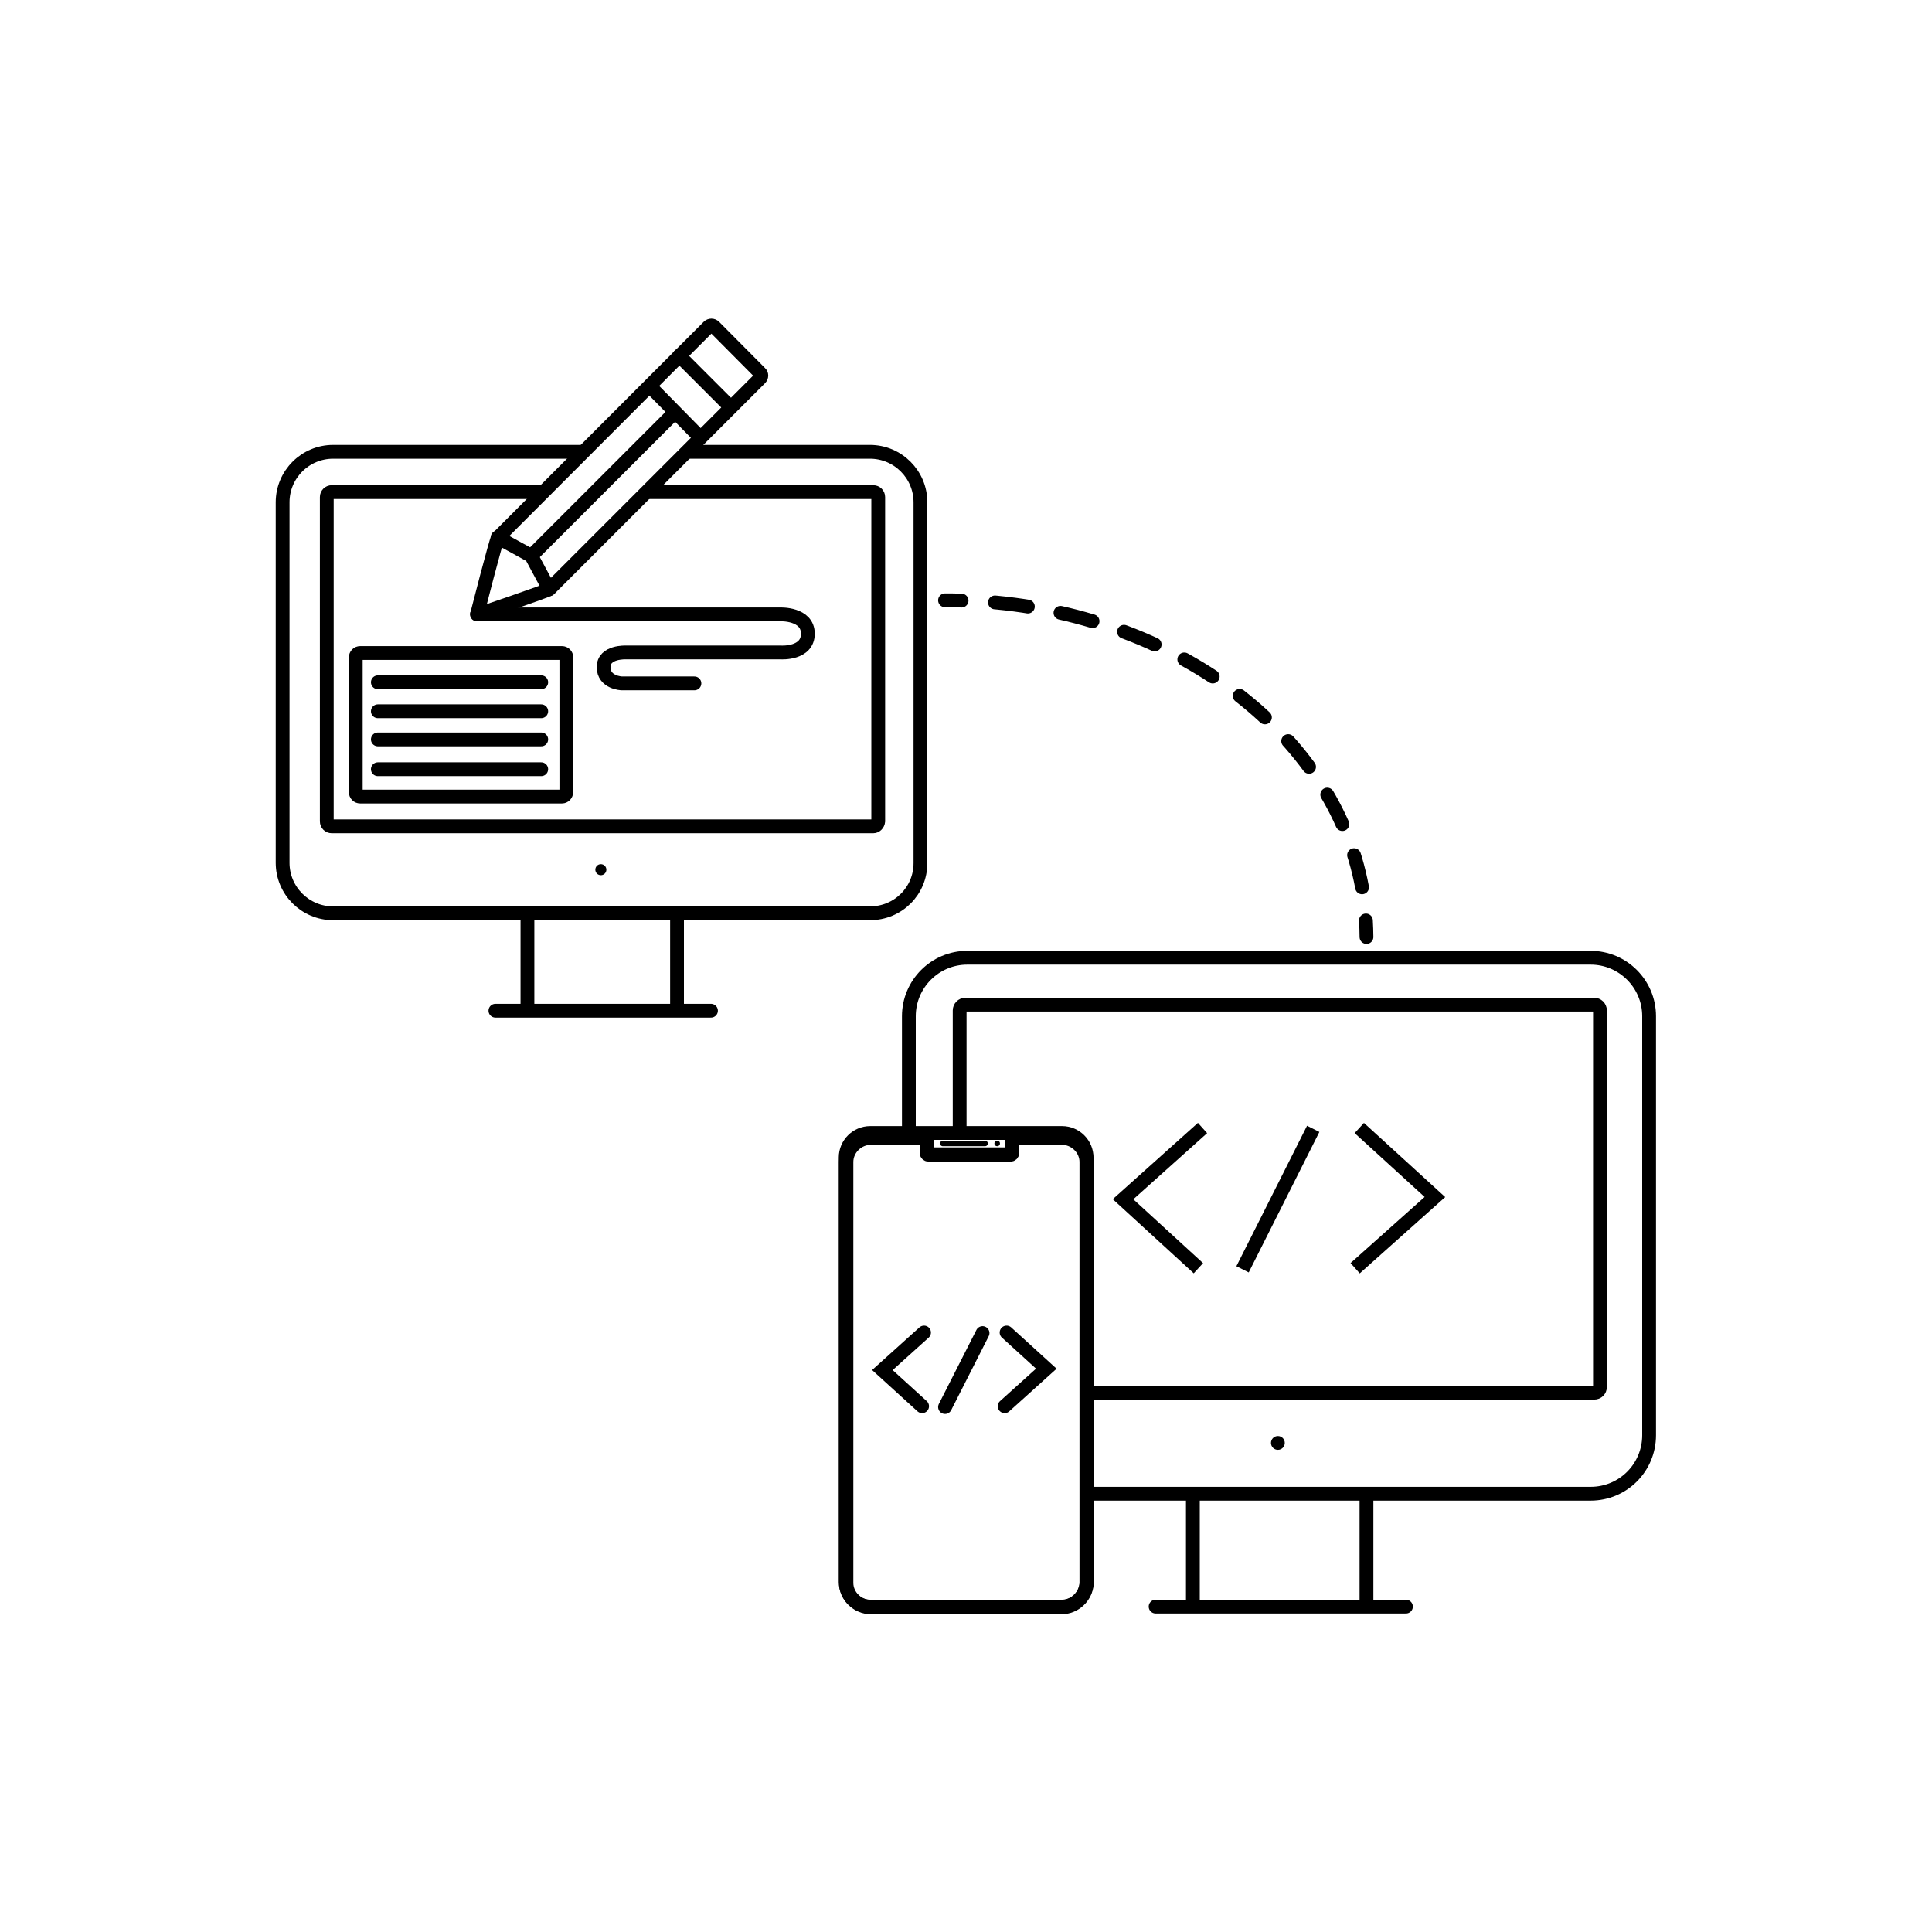 <?xml version="1.0" encoding="utf-8"?>
<!-- Generator: Adobe Illustrator 26.0.0, SVG Export Plug-In . SVG Version: 6.00 Build 0)  -->
<svg version="1.1" id="レイヤー_1" xmlns="http://www.w3.org/2000/svg" xmlns:xlink="http://www.w3.org/1999/xlink" x="0px"
	 y="0px" viewBox="0 0 700 700" style="enable-background:new 0 0 700 700;" xml:space="preserve">
<style type="text/css">
	.st0{fill:none;stroke:#000000;stroke-width:5;stroke-miterlimit:10;}
	.st1{fill:none;stroke:#000000;stroke-width:5;stroke-linecap:round;stroke-miterlimit:10;}
	.st2{fill:none;stroke:#000000;stroke-width:5.162;stroke-miterlimit:10;}
	.st3{fill:none;stroke:#000000;stroke-width:2;stroke-linecap:round;stroke-miterlimit:10;}
	.st4{fill:none;stroke:#000000;stroke-width:5;stroke-linecap:round;stroke-miterlimit:10;stroke-dasharray:12.025,12.025;}
</style>
<g id="レイヤー_2_00000096764935463717805340000000526128317748584363_">
	<g>
		<g>
			<g>
				<path class="st0" d="M329.3,409.3v-41.1c0-11.7,9.5-21.2,21.2-21.2h225.8c11.7,0,21.2,9.5,21.2,21.2V520
					c0,11.7-9.4,21.2-21.2,21.2H393.5"/>
				<path class="st0" d="M347.7,409.6v-43.5c0-1.1,0.9-2.1,2.1-2.1h227.8c1.1,0,2.1,0.9,2.1,2.1v136.4c0,1.2-0.9,2.1-2.1,2.1H393.5"
					/>
				<line class="st0" x1="432.2" y1="541.2" x2="432.2" y2="582.4"/>
				<line class="st0" x1="495.1" y1="540.8" x2="495.1" y2="582.1"/>
				<line class="st1" x1="509.4" y1="582.1" x2="418.7" y2="582.1"/>
				<circle cx="463" cy="522.8" r="2.5"/>
			</g>
			<g>
				<polyline class="st0" points="491,459.5 519.9,433.7 492.5,408.7 				"/>
				<line class="st0" x1="475.8" y1="409" x2="450.2" y2="459.9"/>
				<polyline class="st0" points="435.7,408.7 406.9,434.5 434.2,459.5 				"/>
			</g>
		</g>
		<g>
			<g>
				<g>
					<path class="st0" d="M384.8,582.1h-69.5c-4.9,0-8.9-4-8.9-8.9V419.4c0-4.9,4-8.9,8.9-8.9h69.5c4.9,0,8.9,4,8.9,8.9v153.9
						C393.6,578.1,389.5,582.1,384.8,582.1z"/>
					<path class="st2" d="M384.5,582.3h-68.9c-4.9,0-9-4-9-8.8V421c0-4.8,4.1-8.8,9-8.8h19.6c0.3,0,0.6,0.2,0.6,0.6v4.9
						c0,0.3,0.3,0.6,0.6,0.6h29.7c0.3,0,0.6-0.2,0.6-0.6v-4.9c0-0.3,0.2-0.6,0.6-0.6h17.4c4.9,0,9,4,9,8.8v152.7
						C393.4,578.4,389.5,582.3,384.5,582.3z"/>
				</g>
				<g>
					<line class="st3" x1="341.6" y1="414.3" x2="356.9" y2="414.3"/>
					<circle cx="361.3" cy="414.3" r="1"/>
				</g>
			</g>
			<g>
				<polyline class="st1" points="364,509.5 379.1,495.9 364.7,482.8 				"/>
				<line class="st1" x1="356" y1="483" x2="342.4" y2="509.8"/>
				<polyline class="st1" points="334.8,482.8 319.7,496.4 334.1,509.5 				"/>
			</g>
		</g>
	</g>
	<g>
		<g>
			<path class="st0" d="M249.3,163.7h65.9c10.1,0,18.3,8.2,18.3,18.3v130.7c0,10.1-8.1,18.2-18.3,18.2H120.7
				c-10.1,0-18.3-8.2-18.3-18.3V182c0-10.1,8.2-18.3,18.3-18.3H211"/>
			<path class="st0" d="M234.8,178.3h81.6c1,0,1.8,0.8,1.8,1.8v117.5c-0.1,1-0.9,1.8-1.8,1.8H120.2c-1,0-1.8-0.8-1.8-1.8V180.1
				c0-1,0.8-1.8,1.8-1.8h75.9"/>
			<line class="st0" x1="191.1" y1="330.9" x2="191.1" y2="366.4"/>
			<line class="st0" x1="245.3" y1="330.6" x2="245.3" y2="366.2"/>
			<line class="st1" x1="257.6" y1="366.2" x2="179.5" y2="366.2"/>
			<circle cx="217.7" cy="315.1" r="2"/>
		</g>
		<g>
			<path class="st1" d="M256.7,118.4l-76.3,76.4c-0.6,0.6-7.5,27.6-7.5,27.6c0,0.1,0.1,0.3,0.3,0.2c0,0,25.4-8.6,25.9-9.2l76.3-76.3
				c0.6-0.6,0.6-1.5,0-2l-16.6-16.7C258.2,117.8,257.3,117.8,256.7,118.4z"/>
			<line class="st1" x1="246.1" y1="128.9" x2="264.8" y2="147.6"/>
			<line class="st1" x1="235.6" y1="140.1" x2="253.6" y2="158.4"/>
			<line class="st1" x1="192.5" y1="201.4" x2="244" y2="149.9"/>
			<polyline class="st1" points="180.3,194.7 192.5,201.4 199,213.5 			"/>
			<path class="st1" d="M172.8,222.6h109.9c0,0,10-0.4,10,7s-9.7,6.8-9.7,6.8h-56.2c0,0-8.1-0.4-8.1,5.3s6.6,5.9,6.6,5.9h26.3"/>
		</g>
		<g>
			<line class="st1" x1="136.9" y1="247.2" x2="196.1" y2="247.2"/>
			<line class="st1" x1="136.9" y1="257.7" x2="196.1" y2="257.7"/>
			<line class="st1" x1="136.9" y1="267.9" x2="196.1" y2="267.9"/>
			<line class="st1" x1="136.9" y1="278.7" x2="196.1" y2="278.7"/>
			<path class="st0" d="M203.6,288.6h-73.1c-0.9,0-1.6-0.7-1.6-1.6v-48.8c0-0.9,0.7-1.6,1.6-1.6h73.1c0.9,0,1.6,0.7,1.6,1.6V287
				C205.1,287.9,204.5,288.6,203.6,288.6z"/>
		</g>
	</g>
	<g>
		<g>
			<path class="st1" d="M495.1,339.5c0-2-0.1-4-0.2-6"/>
			<path class="st4" d="M493.5,321.5c-10.3-55.8-67.7-99.3-139-103.7"/>
			<path class="st1" d="M348.4,217.6c-2-0.1-4-0.1-6-0.1"/>
		</g>
	</g>
</g>
</svg>
